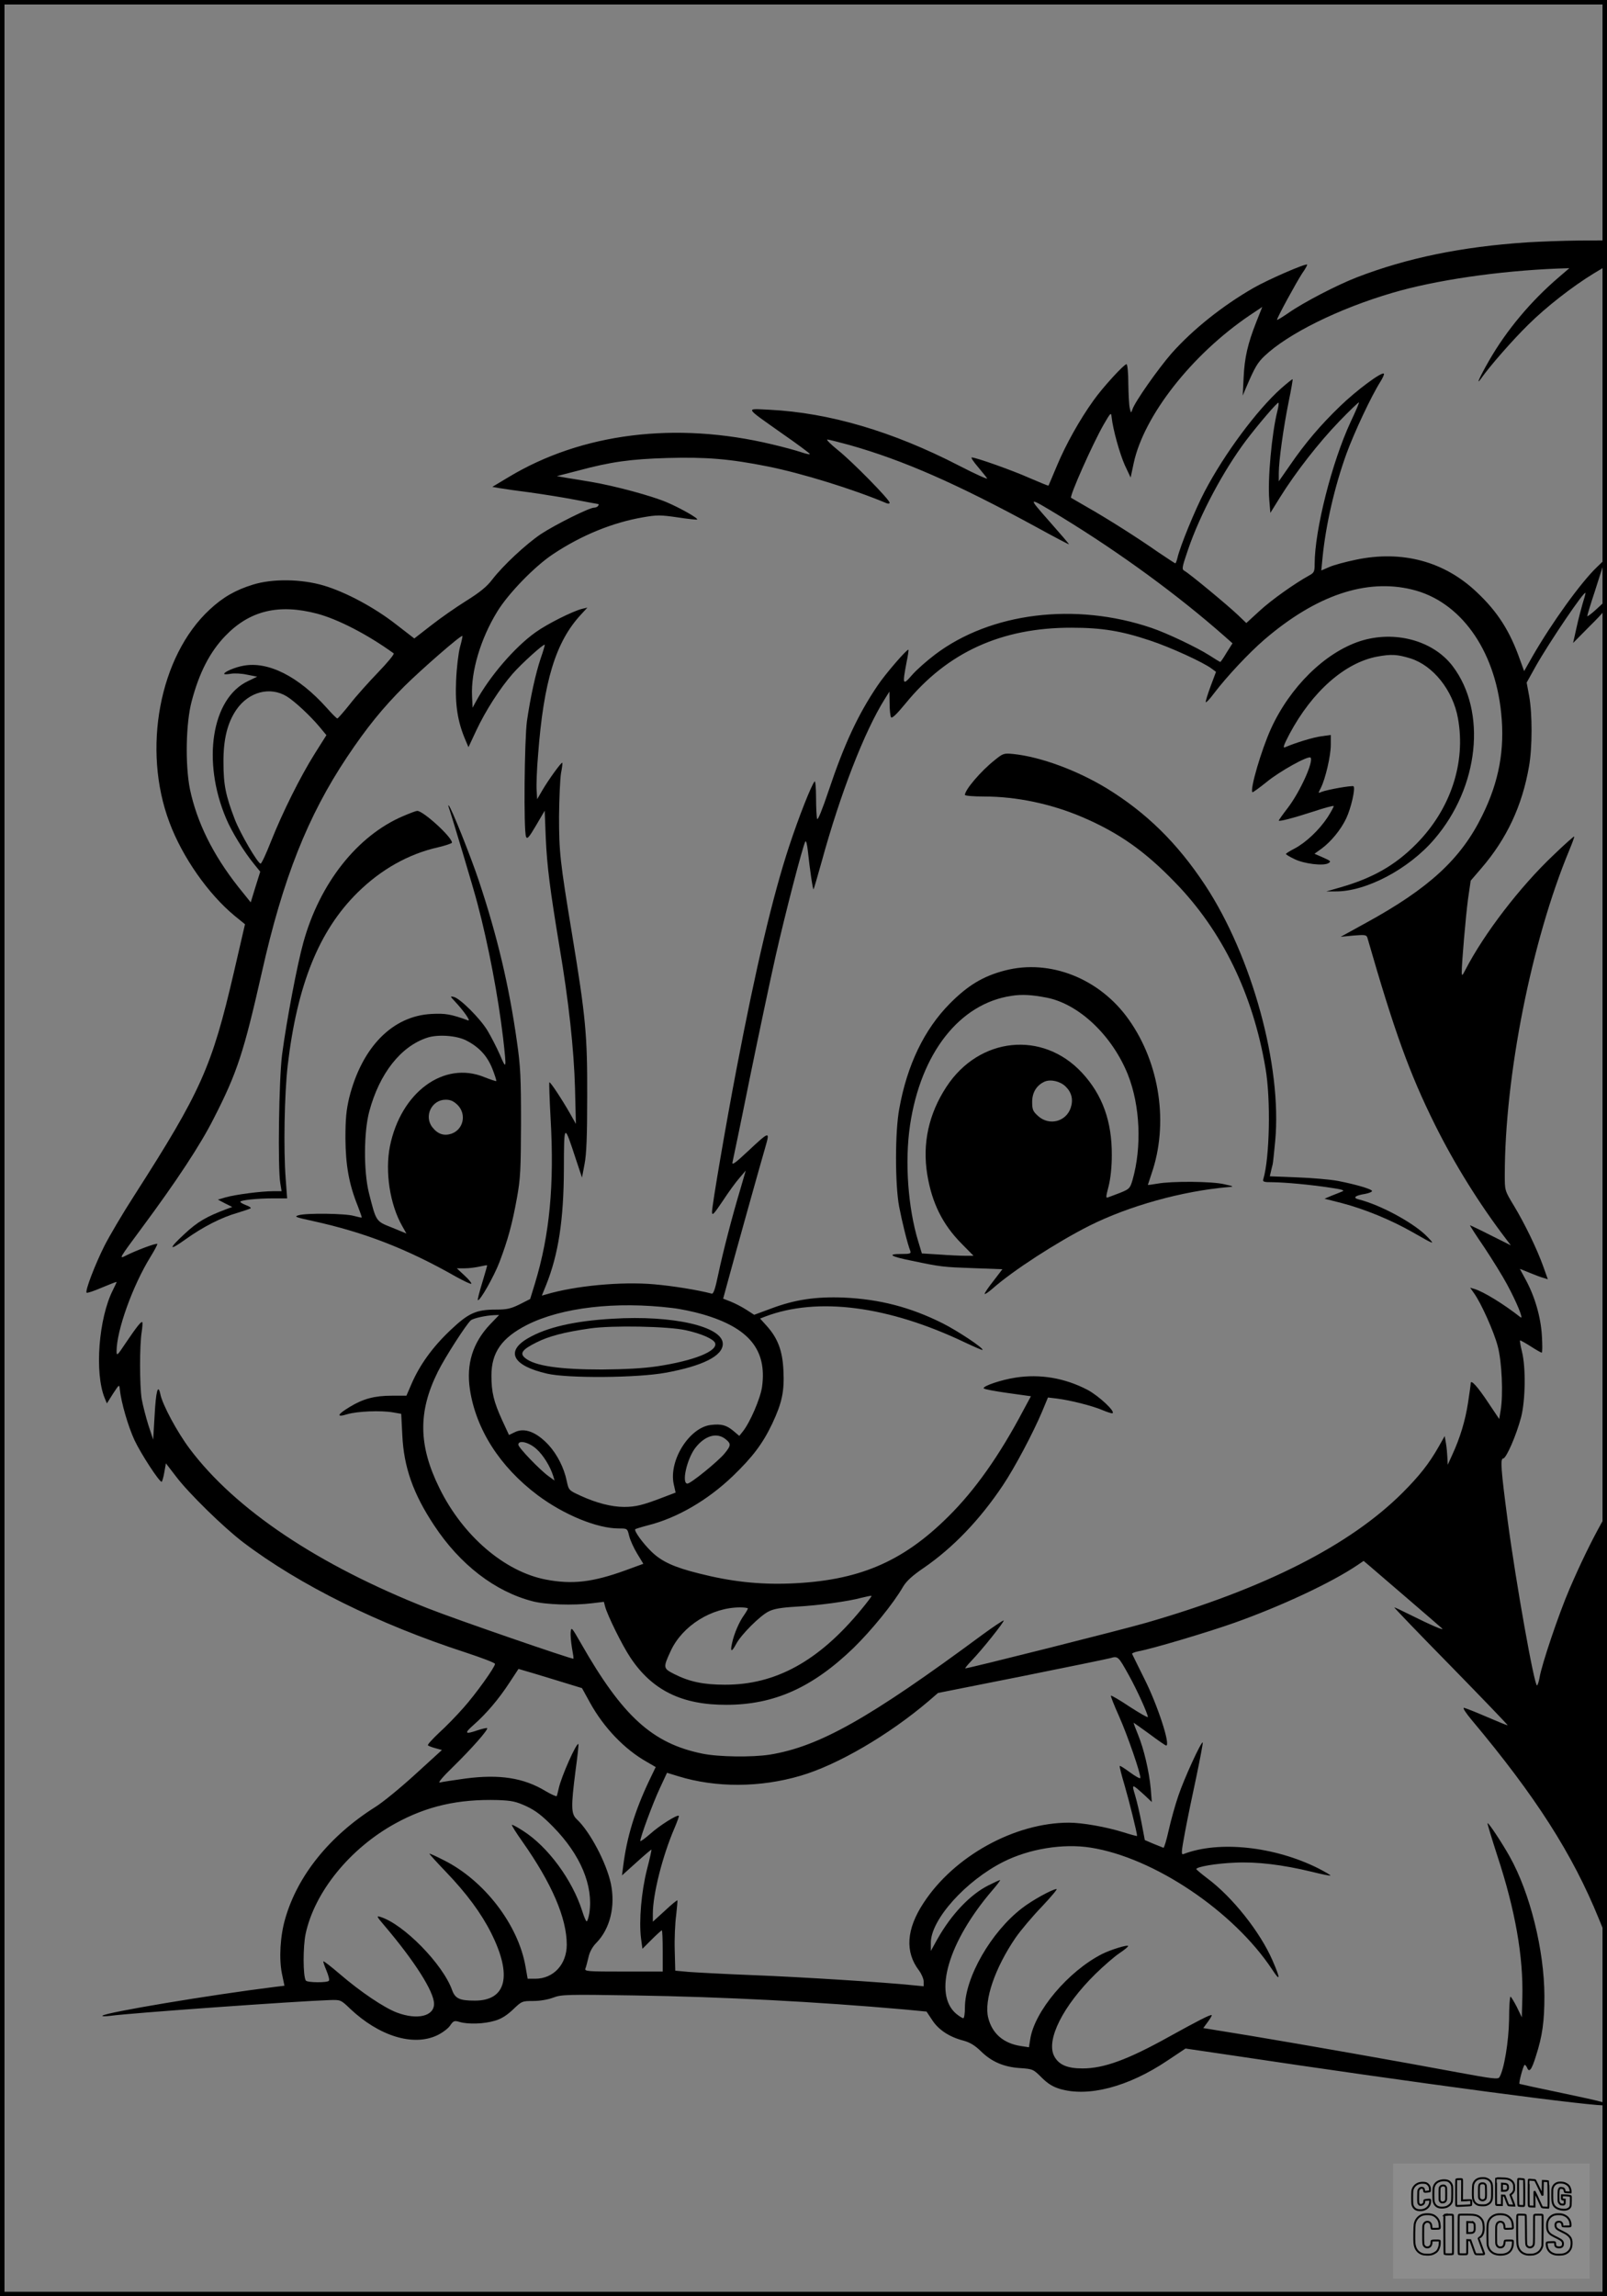 <?xml version="1.0" encoding="UTF-8"?>
<svg xmlns="http://www.w3.org/2000/svg" version="1.0" width="896pt" height="1280pt" viewBox="0 0 896 1280" preserveAspectRatio="xMidYMid meet">
  <rect x="0" y="0" width="896" height="1280" fill="#808080" stroke="none"/>
  <g transform="translate(0.00 0.00) scale(1)">
    <g transform="translate(0,1280) scale(0.1,-0.1)" fill="#000000" stroke="none">
      <path d="M8515 11449 c-365 -24 -670 -87 -950 -195 -111 -43 -298 -140 -382 -199 -35 -24 -63 -41 -63 -38 0 12 111 215 141 260 17 24 29 46 27 48 -8 8 -219 -84 -299 -130 -174 -100 -340 -233 -457 -365 -74 -85 -204 -269 -218 -312 -8 -22 -8 -22 -15 7 -4 17 -7 78 -8 138 0 59 -5 107 -10 107 -14 0 -134 -131 -184 -202 -77 -107 -154 -245 -203 -362 -26 -61 -47 -112 -48 -113 -1 -2 -49 18 -107 43 -97 43 -297 114 -321 114 -6 0 10 -24 34 -52 24 -29 48 -58 52 -65 4 -7 -67 25 -156 71 -372 192 -724 295 -1058 312 -136 6 -143 19 73 -134 81 -56 149 -107 152 -112 3 -5 -18 -1 -47 9 -29 10 -103 30 -163 44 -538 129 -1062 63 -1470 -183 l-90 -54 40 -7 c22 -4 99 -15 170 -24 72 -10 186 -28 253 -41 68 -13 126 -24 129 -24 2 0 1 -4 -2 -10 -3 -5 -14 -10 -23 -10 -27 0 -217 -95 -296 -147 -83 -56 -210 -174 -271 -253 -31 -41 -70 -72 -145 -119 -56 -35 -144 -96 -196 -137 l-94 -73 -101 78 c-120 94 -280 180 -404 217 -125 37 -286 39 -395 5 -97 -30 -167 -70 -241 -139 -280 -259 -378 -779 -224 -1187 72 -193 216 -398 362 -519 l59 -48 -62 -268 c-123 -529 -183 -663 -556 -1245 -64 -99 -138 -225 -166 -280 -53 -106 -109 -252 -99 -261 3 -3 42 10 86 29 45 19 81 33 81 31 0 -3 -9 -22 -20 -44 -80 -157 -104 -464 -46 -604 l12 -29 34 54 c35 53 35 54 38 24 8 -74 46 -205 82 -283 37 -78 137 -231 151 -232 3 0 10 23 15 52 l9 51 57 -74 c71 -94 268 -286 375 -367 314 -238 755 -456 1238 -613 91 -30 165 -58 165 -64 0 -18 -108 -169 -177 -246 -37 -42 -98 -105 -136 -139 -37 -35 -65 -66 -61 -69 3 -3 22 -11 42 -16 l36 -10 -148 -135 c-81 -74 -182 -157 -224 -183 -255 -161 -433 -382 -502 -623 -28 -96 -35 -223 -18 -306 l14 -67 -50 -6 c-363 -45 -948 -143 -965 -161 -3 -4 15 -4 42 -1 115 16 1042 82 1224 88 62 2 63 2 115 -48 162 -153 351 -211 484 -149 28 13 61 37 73 54 19 28 24 30 54 21 48 -14 137 -11 196 7 36 10 67 30 102 63 48 46 50 47 113 47 37 0 83 8 111 19 45 17 76 18 449 12 502 -8 1018 -35 1506 -78 l126 -12 32 -48 c35 -54 96 -94 174 -114 37 -10 64 -27 97 -59 60 -59 128 -88 218 -94 71 -5 74 -6 120 -52 35 -35 63 -52 102 -64 159 -47 381 11 599 157 l102 68 238 -35 c1031 -155 2095 -297 2111 -281 10 11 -18 19 -246 67 -131 27 -239 51 -241 52 -5 6 22 106 29 106 4 0 9 -7 13 -15 12 -31 26 -13 50 65 36 111 47 194 47 334 -1 256 -80 574 -193 776 -41 74 -119 192 -124 187 -2 -2 23 -84 55 -183 99 -300 145 -561 139 -789 l-3 -110 -28 58 c-16 31 -32 57 -35 57 -4 0 -8 -57 -8 -128 -2 -122 -28 -280 -54 -321 -7 -13 -42 -8 -232 27 -320 60 -861 155 -1161 205 l-258 42 25 34 c14 19 24 36 22 38 -5 6 -82 -34 -241 -122 -227 -126 -360 -175 -479 -175 -87 0 -134 21 -159 70 -45 90 50 279 231 457 46 45 106 97 133 115 27 18 49 36 49 40 0 10 -97 -20 -145 -44 -189 -96 -378 -320 -401 -476 l-7 -44 -46 7 c-96 15 -159 69 -181 157 -25 97 38 279 152 446 29 42 95 120 147 174 51 54 88 98 82 98 -22 0 -137 -63 -193 -107 -172 -132 -318 -386 -318 -554 0 -32 -4 -59 -9 -59 -5 0 -23 11 -40 25 -129 110 -44 401 202 688 27 31 46 57 43 57 -4 0 -32 -13 -64 -29 -104 -52 -209 -164 -286 -301 l-36 -65 0 46 c0 128 194 345 405 451 143 72 331 103 485 79 353 -55 799 -355 1014 -681 45 -69 46 -51 1 52 -69 159 -224 354 -364 458 -33 25 -60 48 -61 51 0 13 111 32 215 36 122 6 265 -11 430 -51 55 -14 102 -23 103 -21 2 2 -28 20 -67 40 -245 123 -556 156 -752 80 -14 -5 -13 9 8 122 13 70 42 211 64 312 21 101 37 186 35 188 -8 8 -105 -204 -136 -297 -18 -52 -42 -139 -54 -193 -12 -54 -25 -97 -29 -97 -3 1 -28 11 -55 22 l-49 21 -18 95 c-10 52 -26 121 -36 154 -20 67 -20 67 55 -1 l38 -36 -6 75 c-9 96 -38 221 -71 301 -14 34 -25 64 -25 66 0 1 39 -26 88 -62 48 -36 90 -65 94 -65 26 0 -48 226 -120 369 -37 74 -68 138 -70 142 -2 3 14 10 34 14 78 14 390 107 539 160 261 93 539 223 684 321 l34 23 32 -27 c63 -54 390 -335 405 -349 17 -16 -64 19 -180 77 -44 22 -82 40 -86 40 -3 0 138 -147 315 -327 176 -180 319 -329 317 -330 -1 -2 -54 20 -117 47 -63 27 -120 50 -127 50 -8 0 12 -30 43 -67 357 -426 562 -746 710 -1110 l44 -108 0 1185 1 1185 -31 -55 c-59 -106 -119 -230 -178 -367 -61 -142 -156 -424 -167 -494 -4 -22 -10 -41 -14 -44 -14 -9 -117 566 -164 920 -37 281 -42 345 -25 345 17 0 73 128 100 230 24 93 27 276 5 365 -8 33 -13 61 -11 63 1 2 28 -13 58 -32 31 -20 59 -36 63 -36 4 0 4 42 1 93 -6 105 -39 219 -90 313 l-33 61 55 -22 c31 -13 66 -26 79 -29 l22 -7 -26 73 c-35 97 -101 234 -163 337 -51 84 -51 85 -51 170 0 554 150 1307 359 1810 17 41 30 76 28 78 -2 2 -55 -45 -116 -104 -187 -177 -386 -437 -490 -638 -18 -35 -20 -37 -21 -15 0 52 22 309 35 408 l15 103 61 71 c140 163 226 346 264 565 19 106 19 293 1 393 l-14 75 50 90 c78 138 278 433 278 409 0 -5 -7 -31 -16 -59 -8 -27 -24 -88 -34 -134 l-19 -85 95 96 c76 75 95 100 92 119 -3 23 -5 22 -55 -25 -29 -27 -53 -45 -53 -40 0 5 18 65 41 134 22 69 44 138 49 154 9 29 8 28 -36 -15 -90 -86 -252 -311 -359 -497 l-47 -83 -23 63 c-56 160 -125 268 -241 377 -181 172 -416 235 -674 181 -58 -12 -125 -30 -149 -41 l-44 -19 7 72 c18 182 67 395 133 578 44 120 138 321 190 403 13 21 22 41 19 44 -12 12 -153 -93 -244 -181 -110 -106 -195 -206 -280 -330 l-62 -89 0 46 c0 67 26 254 55 397 14 68 24 125 22 126 -1 2 -31 -22 -65 -52 -134 -120 -315 -363 -426 -575 -53 -101 -137 -306 -151 -369 -4 -16 -9 -30 -12 -30 -3 0 -46 29 -97 63 -114 80 -285 188 -396 251 -47 27 -86 50 -88 51 -10 8 120 301 182 409 39 67 41 69 44 41 7 -68 45 -204 74 -269 l32 -68 17 80 c57 265 324 605 645 823 l72 48 -33 -83 c-48 -122 -66 -199 -71 -311 l-5 -100 19 45 c48 112 63 138 103 176 131 124 413 264 714 352 237 70 591 122 923 135 l62 2 -57 -49 c-156 -133 -293 -296 -391 -467 -51 -89 -76 -144 -44 -99 46 66 176 215 263 300 101 100 245 212 364 285 l70 42 3 72 3 71 -163 -1 c-90 -1 -217 -6 -283 -10z m-1393 -941 c-31 -123 -55 -382 -45 -495 l6 -72 54 87 c88 141 217 306 330 423 58 60 108 108 110 106 2 -2 -19 -51 -46 -108 -104 -223 -201 -603 -201 -793 0 -42 -3 -49 -31 -64 -83 -46 -211 -137 -277 -198 l-73 -67 -47 45 c-52 50 -270 231 -298 246 -16 9 -14 18 20 118 67 197 197 440 323 608 69 91 176 216 181 211 3 -2 0 -24 -6 -47z m-2388 -188 c302 -85 602 -217 1044 -458 100 -55 182 -98 182 -96 0 3 -50 61 -111 130 -123 140 -124 139 71 21 327 -200 647 -434 908 -664 l44 -39 -33 -52 c-17 -29 -33 -52 -35 -52 -2 0 -29 16 -61 37 -71 45 -237 124 -323 153 -424 144 -897 86 -1207 -149 -45 -34 -103 -85 -128 -114 -52 -60 -54 -54 -31 68 8 39 13 71 11 73 -6 7 -130 -136 -173 -201 -108 -160 -185 -325 -272 -585 -35 -104 -60 -166 -64 -157 -3 9 -6 62 -6 118 0 55 -4 97 -8 91 -18 -20 -88 -197 -143 -364 -90 -274 -184 -670 -293 -1241 -58 -303 -136 -758 -136 -794 0 -24 9 -15 60 61 32 49 75 108 94 129 l34 40 -29 -100 c-47 -156 -98 -354 -124 -477 -17 -82 -27 -112 -37 -109 -75 20 -217 43 -321 52 -183 16 -441 -8 -604 -57 l-22 -6 24 59 c68 170 98 361 99 646 1 260 0 259 68 52 l33 -99 14 74 c11 55 15 156 15 380 1 339 -8 439 -84 900 -68 411 -73 461 -73 660 1 102 6 210 11 240 6 30 9 56 7 58 -5 5 -77 -95 -111 -153 l-29 -50 -3 50 c-2 28 1 116 8 196 31 411 98 631 239 783 l36 39 -30 -7 c-52 -13 -194 -84 -258 -130 -116 -82 -257 -246 -333 -386 l-19 -35 -3 63 c-7 139 48 322 140 472 62 102 211 255 313 322 158 105 331 175 498 204 80 14 99 14 195 0 58 -9 107 -14 109 -12 7 7 -94 64 -169 96 -84 36 -292 92 -423 114 -49 8 -112 19 -140 23 l-50 9 120 31 c182 49 292 64 497 70 215 6 348 -5 558 -47 190 -38 472 -125 663 -205 10 -4 17 -3 17 3 0 17 -207 228 -287 292 -41 33 -68 60 -60 60 7 0 62 -14 121 -30z m3138 -806 c268 -64 462 -332 498 -689 21 -202 -12 -382 -105 -570 -118 -242 -297 -407 -650 -600 l-140 -77 72 7 c63 5 72 4 77 -12 150 -521 234 -755 377 -1043 108 -217 246 -440 398 -639 l25 -33 -112 56 c-61 31 -114 56 -116 56 -2 0 33 -55 79 -122 45 -68 103 -161 128 -208 54 -100 94 -198 75 -183 -94 74 -205 142 -257 158 l-24 7 21 -30 c40 -55 112 -216 133 -297 23 -86 31 -269 16 -357 l-8 -48 -59 88 c-62 94 -100 135 -100 111 0 -8 -7 -57 -15 -109 -15 -98 -44 -195 -88 -290 l-25 -55 -2 40 c-1 22 -4 58 -8 80 l-7 40 -34 -60 c-52 -92 -107 -162 -200 -255 -294 -294 -769 -535 -1431 -726 -131 -38 -989 -254 -1008 -254 -3 0 12 19 35 43 58 60 185 219 179 224 -2 2 -55 -33 -118 -79 -633 -468 -910 -624 -1187 -669 -98 -15 -285 -13 -376 6 -278 57 -444 208 -676 615 -51 89 -54 93 -57 63 -2 -18 2 -58 7 -89 6 -32 10 -58 8 -60 -5 -5 -656 219 -812 281 -611 241 -1073 550 -1328 890 -69 92 -152 246 -163 304 -13 61 -25 15 -32 -120 l-8 -134 -27 82 c-14 45 -31 111 -37 145 -12 75 -12 302 0 373 4 28 6 52 3 55 -6 6 -33 -29 -94 -119 -45 -68 -49 -71 -49 -43 0 115 89 364 189 526 23 37 40 70 38 72 -6 6 -120 -37 -175 -65 -41 -21 -39 -18 90 156 192 259 326 462 400 609 131 256 167 368 268 814 117 522 256 872 475 1200 109 163 197 272 320 395 95 94 316 287 323 280 2 -1 -4 -29 -13 -61 -9 -33 -19 -116 -22 -189 -6 -137 9 -229 52 -330 l17 -40 43 92 c52 111 133 237 204 318 49 56 172 167 178 161 2 -1 -8 -35 -22 -75 -29 -86 -58 -220 -77 -351 -14 -104 -19 -611 -5 -644 6 -16 16 -5 56 63 l48 82 6 -153 c7 -157 24 -289 76 -603 52 -306 81 -575 87 -790 l5 -200 -31 55 c-46 81 -112 181 -117 177 -2 -3 1 -94 7 -203 21 -368 -5 -647 -87 -917 l-27 -88 -59 -30 c-49 -24 -71 -29 -131 -29 -112 0 -154 -19 -257 -117 -98 -93 -169 -192 -214 -296 l-29 -67 -81 0 c-96 0 -160 -17 -234 -62 -72 -43 -78 -61 -14 -41 55 16 185 22 254 10 l46 -8 6 -117 c8 -180 61 -329 177 -504 144 -219 340 -370 550 -424 72 -19 226 -24 331 -11 l66 8 7 -27 c13 -48 94 -214 141 -284 121 -182 287 -264 535 -263 266 0 480 96 709 317 100 98 222 247 276 341 20 33 52 62 115 105 163 112 312 267 440 458 68 101 171 296 221 415 l32 77 51 -6 c72 -9 196 -40 252 -64 26 -11 51 -19 56 -18 21 7 -75 97 -139 131 -127 66 -264 89 -400 68 -80 -12 -186 -48 -178 -60 2 -5 63 -16 134 -26 l129 -18 -41 -76 c-134 -254 -271 -448 -421 -596 -256 -254 -503 -358 -886 -372 -170 -6 -325 11 -502 56 -141 35 -210 67 -267 123 -48 47 -97 115 -89 124 3 2 34 12 69 21 164 41 334 140 475 275 110 106 167 181 220 293 54 115 68 179 62 296 -5 109 -31 179 -93 248 l-37 41 28 11 c292 111 687 60 1116 -145 51 -24 95 -43 96 -41 9 9 -141 108 -223 149 -180 90 -352 134 -550 143 -157 6 -273 -11 -408 -62 l-92 -34 -45 29 c-25 16 -64 36 -87 45 l-41 16 25 92 c36 134 189 681 212 759 24 84 21 83 -102 -32 -67 -63 -87 -77 -83 -59 3 13 47 223 96 467 50 244 115 552 145 685 53 234 150 608 165 636 4 8 10 -14 14 -50 11 -105 28 -220 32 -216 2 2 22 71 45 153 104 380 239 728 353 909 l25 40 1 -65 c0 -36 4 -71 8 -78 6 -8 31 16 82 78 232 284 535 422 925 421 168 0 278 -18 436 -71 113 -37 301 -123 346 -158 l23 -17 -30 -80 c-16 -44 -29 -84 -27 -89 2 -4 22 17 45 48 72 95 197 228 282 301 288 247 567 341 822 279z m-6103 -135 c116 -31 281 -116 426 -221 5 -4 -34 -51 -86 -105 -52 -54 -124 -134 -158 -178 -35 -44 -67 -80 -70 -80 -4 0 -31 27 -60 60 -157 175 -326 260 -464 234 -46 -8 -107 -34 -107 -45 0 -4 16 -3 36 0 19 4 61 2 92 -5 l56 -11 -52 -25 c-202 -96 -257 -446 -121 -766 30 -72 100 -186 156 -254 l34 -42 -27 -86 -26 -85 -70 87 c-141 179 -230 359 -269 544 -27 135 -23 369 10 491 42 159 101 273 186 362 136 142 298 182 514 125z m-170 -461 c44 -27 130 -107 182 -169 l39 -47 -65 -103 c-81 -129 -179 -326 -244 -489 -27 -69 -53 -125 -58 -124 -16 1 -114 169 -144 247 -51 133 -63 193 -63 317 -1 129 22 221 72 294 69 100 188 131 281 74z m2149 -3409 c45 -5 121 -21 169 -35 259 -75 360 -198 332 -404 -9 -65 -67 -199 -107 -249 l-20 -25 -32 27 c-39 33 -68 41 -126 34 -119 -13 -235 -196 -208 -328 l11 -49 -76 -29 c-107 -41 -148 -51 -211 -51 -70 0 -155 22 -242 62 -66 30 -67 31 -78 82 -15 74 -53 148 -101 201 -68 73 -135 99 -190 71 l-31 -15 -38 82 c-47 103 -60 156 -60 249 0 130 58 211 199 283 193 97 494 132 809 94z m-1016 -92 c-97 -103 -133 -221 -112 -362 34 -223 167 -431 377 -589 147 -110 332 -186 453 -186 48 0 48 0 58 -42 6 -24 26 -68 45 -99 l34 -56 -101 -37 c-183 -66 -295 -79 -442 -51 -230 44 -463 243 -594 510 -117 237 -120 425 -9 648 40 81 160 267 184 287 14 12 84 27 129 29 l29 1 -51 -53z m1312 -638 c33 -26 33 -36 -4 -81 -37 -45 -189 -168 -207 -168 -34 0 -4 135 43 198 53 69 119 89 168 51z m-1053 -56 c38 -34 77 -97 94 -152 l7 -24 -33 24 c-48 34 -169 160 -169 176 0 28 59 14 101 -24z m1811 -895 c-237 -288 -478 -420 -761 -419 -119 0 -198 17 -281 59 -63 32 -64 35 -20 130 65 140 228 242 387 242 24 0 43 -3 43 -6 0 -3 -9 -19 -20 -35 -28 -38 -57 -105 -68 -157 -12 -52 -3 -54 23 -5 28 52 132 156 180 180 29 15 70 22 154 27 126 7 289 29 366 50 28 7 52 12 54 10 2 -2 -24 -36 -57 -76z m1493 -368 c46 -83 105 -214 105 -231 0 -5 -45 21 -101 57 -55 37 -102 64 -105 62 -2 -3 18 -54 45 -114 49 -110 124 -329 119 -345 -2 -5 -27 9 -57 31 -30 22 -56 39 -58 36 -2 -2 10 -50 27 -107 25 -85 70 -266 70 -283 0 -2 -34 7 -75 20 -95 30 -230 54 -305 54 -303 0 -641 -187 -811 -448 -96 -146 -104 -273 -25 -376 14 -19 26 -47 26 -61 l0 -27 -62 6 c-152 16 -627 46 -888 56 -157 6 -319 15 -360 18 l-75 7 -3 115 c-2 63 2 151 8 194 5 44 8 81 7 83 -2 2 -34 -24 -70 -58 l-67 -61 0 45 c0 107 53 319 120 475 16 37 27 69 25 70 -8 9 -108 -54 -159 -100 -31 -27 -56 -45 -56 -40 0 21 70 211 109 294 l40 86 62 -19 c210 -65 458 -64 684 3 205 60 491 227 713 416 l52 45 463 92 c254 51 478 97 497 102 44 13 45 11 105 -97z m-3135 -44 l85 -26 44 -80 c77 -140 193 -261 317 -331 l50 -29 -37 -77 c-79 -167 -124 -313 -144 -473 l-7 -54 80 72 c44 40 82 72 84 72 2 0 -9 -51 -25 -112 -31 -123 -45 -285 -33 -382 l8 -59 52 52 c28 28 54 51 56 51 3 0 5 -52 5 -115 l0 -115 -219 0 c-200 0 -218 1 -212 17 4 9 11 37 17 62 6 29 22 59 44 81 77 79 107 204 81 330 -25 117 -117 291 -190 359 -32 30 -33 67 -7 271 11 80 18 146 16 148 -10 11 -96 -182 -110 -248 -4 -19 -9 -38 -11 -42 -2 -3 -30 9 -62 28 -122 74 -257 95 -447 70 -66 -9 -130 -19 -142 -22 -14 -4 14 30 73 87 102 100 198 208 190 216 -2 2 -25 -3 -50 -11 -75 -26 -80 -19 -24 30 71 63 139 143 199 235 l50 76 92 -27 c51 -15 130 -40 177 -54z m-224 -685 c51 -24 87 -52 148 -114 153 -156 225 -328 202 -481 -4 -25 -11 -46 -15 -46 -4 0 -15 26 -25 58 -55 173 -191 358 -329 446 -32 21 -61 36 -63 34 -2 -3 24 -45 59 -94 164 -233 247 -426 247 -574 0 -110 -74 -190 -176 -190 l-42 0 -12 68 c-40 232 -229 479 -454 592 -43 22 -80 39 -82 37 -1 -1 41 -48 94 -103 114 -119 196 -230 251 -340 119 -238 84 -377 -93 -376 -84 0 -108 12 -125 58 -51 145 -272 370 -401 409 -22 7 -20 2 21 -46 171 -201 279 -371 279 -439 0 -69 -93 -91 -206 -49 -72 27 -204 116 -318 214 -49 42 -90 74 -93 72 -2 -2 6 -25 17 -51 11 -27 18 -52 14 -57 -7 -12 -121 -11 -129 1 -16 26 -16 188 -1 260 50 234 247 476 499 615 178 98 352 137 573 131 79 -3 101 -8 160 -35z"></path>
      <path d="M7583 9226 c-196 -64 -391 -256 -497 -489 -53 -117 -118 -338 -103 -353 2 -2 37 23 78 56 74 61 233 149 246 137 19 -20 -58 -191 -128 -282 -27 -35 -49 -66 -49 -69 0 -7 78 13 192 50 60 20 112 34 114 31 2 -2 -13 -30 -34 -63 -47 -71 -120 -140 -184 -174 -27 -14 -48 -27 -48 -30 0 -4 21 -16 48 -29 53 -26 159 -39 188 -23 17 10 14 13 -29 32 l-48 21 39 28 c54 40 108 106 138 169 27 57 52 167 41 179 -7 6 -146 -18 -181 -32 -17 -8 -17 -7 -1 24 25 50 55 178 55 239 l0 55 -52 -7 c-46 -6 -144 -36 -202 -61 -15 -7 -10 9 24 74 126 236 308 397 489 431 77 14 110 13 185 -10 127 -40 237 -178 265 -334 45 -248 -41 -508 -234 -702 -116 -117 -240 -188 -420 -240 l-80 -23 50 0 c170 -2 410 124 553 292 249 290 293 710 102 963 -109 144 -324 202 -517 140z"></path>
      <path d="M5545 8562 c-77 -61 -165 -165 -165 -193 0 -5 48 -9 108 -9 180 0 374 -41 547 -115 203 -87 348 -189 516 -363 264 -271 435 -623 505 -1037 30 -173 23 -500 -12 -617 -5 -16 2 -18 53 -18 69 -1 206 -13 323 -31 61 -9 79 -14 65 -20 -11 -5 -38 -15 -60 -24 l-40 -17 95 -24 c130 -34 275 -94 395 -162 126 -72 127 -72 85 -28 -71 76 -263 180 -384 210 -36 9 -21 22 36 31 21 4 38 11 38 16 0 10 -87 36 -189 56 -42 8 -145 17 -228 20 l-153 6 6 26 c3 14 8 33 10 41 2 8 8 66 14 129 39 417 -129 1029 -390 1426 -155 235 -328 405 -550 541 -165 100 -367 175 -520 191 -53 5 -57 4 -105 -35z"></path>
      <path d="M2502 8300 c18 -52 141 -461 161 -540 60 -226 115 -516 142 -745 20 -177 19 -181 -18 -94 -18 41 -50 103 -70 136 -41 67 -151 177 -187 186 -21 5 -21 4 7 -26 48 -51 90 -111 73 -105 -96 35 -127 40 -204 36 -218 -11 -388 -185 -459 -467 -16 -68 -21 -116 -21 -226 1 -151 20 -257 69 -378 13 -34 23 -62 22 -64 -2 -1 -21 3 -43 9 -46 14 -266 17 -309 4 -27 -8 -18 -11 78 -32 288 -63 526 -155 800 -311 44 -24 81 -42 85 -39 3 3 -14 24 -38 46 l-43 40 44 0 c24 0 62 5 84 10 22 5 40 8 41 7 1 -1 -11 -44 -27 -96 -16 -52 -27 -96 -25 -98 10 -10 90 131 121 212 48 127 71 213 97 356 20 110 22 158 23 419 0 254 -3 317 -23 455 -44 312 -110 589 -212 895 -45 135 -154 408 -168 420 -3 3 -3 -2 0 -10z m96 -1299 c73 -37 118 -86 147 -158 14 -36 24 -67 22 -69 -1 -2 -32 8 -67 22 -225 92 -465 -84 -526 -386 -28 -142 0 -325 69 -445 l23 -41 -80 33 c-91 36 -88 32 -129 193 -30 120 -29 340 2 455 57 212 176 363 324 411 59 19 161 12 215 -15z m-47 -360 c52 -52 33 -138 -35 -161 -41 -13 -75 -2 -105 36 -49 62 -4 154 74 154 27 0 44 -8 66 -29z"></path>
      <path d="M2248 8251 c-256 -109 -466 -375 -557 -706 -34 -123 -92 -427 -118 -622 -18 -137 -25 -637 -10 -720 l7 -43 -47 0 c-68 0 -211 -19 -264 -34 l-44 -13 40 -21 40 -20 -30 -11 c-115 -43 -163 -71 -236 -139 -91 -84 -89 -98 3 -32 99 71 202 124 294 150 36 11 69 22 72 25 3 3 -9 11 -26 17 -18 7 -32 15 -32 19 0 9 93 19 183 19 l78 0 -8 108 c-13 169 -7 473 11 632 53 452 175 753 390 965 131 129 284 215 449 252 42 10 77 22 77 26 0 31 -161 178 -194 177 -6 0 -41 -13 -78 -29z"></path>
      <path d="M5602 7390 c-122 -32 -206 -83 -307 -185 -142 -144 -237 -341 -281 -585 -24 -128 -24 -419 -1 -545 16 -83 46 -206 62 -247 6 -16 0 -18 -51 -18 -81 0 -59 -14 61 -38 162 -34 173 -35 342 -41 l162 -6 -49 -64 c-28 -35 -50 -68 -50 -73 0 -5 20 8 44 29 113 100 357 258 539 350 221 111 519 194 777 216 32 2 30 4 -25 16 -68 16 -290 18 -372 3 -29 -5 -53 -8 -53 -7 0 1 9 28 20 61 97 279 47 616 -126 860 -162 230 -441 340 -692 274z m233 -151 c181 -35 367 -212 454 -430 68 -172 78 -401 26 -585 -14 -48 -18 -52 -67 -72 -29 -11 -60 -23 -69 -26 -14 -6 -14 0 2 61 11 43 18 107 18 174 1 188 -52 336 -166 459 -220 237 -574 200 -756 -78 -99 -151 -135 -316 -107 -489 26 -158 85 -278 191 -385 l67 -68 -47 0 c-25 0 -90 3 -144 7 l-97 6 -20 66 c-58 190 -76 447 -46 649 60 402 276 678 566 721 58 9 112 6 195 -10z m106 -495 c34 -33 44 -73 29 -119 -26 -78 -120 -102 -182 -46 -29 26 -33 36 -33 79 0 53 25 93 70 113 33 14 86 2 116 -27z"></path>
      <path d="M3415 5449 c-211 -12 -367 -48 -470 -108 -129 -74 -87 -154 105 -198 116 -27 504 -24 661 5 208 38 319 94 319 161 0 97 -279 161 -615 140z m409 -64 c87 -19 154 -49 163 -71 17 -45 -117 -99 -322 -130 -81 -12 -181 -17 -310 -18 -235 0 -374 20 -427 64 -32 26 -17 47 63 87 70 35 153 57 299 78 123 18 436 12 534 -10z"></path>
    </g>
  </g>
  <rect x="0.0" y="0.0" width="896.0" height="1280.0" fill="none" stroke="black" stroke-width="5"></rect>
  <g transform="translate(776.77 1206.00) scale(0.107)" opacity="1.0">
    <rect x="0" y="0" width="1024.0" height="600.0" fill="white" fill-opacity="0.1"></rect>
    <g transform="translate(0,650) scale(0.1,-0.1)" stroke="none">
      <path fill="none" stroke="#000000" stroke-width="100" d="M4491 5720 c-164 -43 -269 -147 -319 -315 -19 -65 -29 -577 -13 -693 25 -190 116 -310 276 -367 63 -23 284 -32 370 -16 122 22 249 110 294 205 51 104 56 150 56 496 0 341 -4 385 -48 478 -46 100 -156 184 -282 217 -83 21 -241 19 -334 -5z m270 -273 c19 -12 43 -40 54 -62 18 -37 20 -64 23 -320 5 -339 -1 -384 -56 -436 -87 -82 -235 -56 -289 51 -22 43 -23 53 -23 335 0 314 7 370 52 412 34 32 66 42 139 42 53 1 73 -4 100 -22z"></path>
      <path fill="none" stroke="#000000" stroke-width="100" d="M5367 5723 c-4 -3 -7 -311 -7 -683 0 -618 1 -679 17 -691 12 -10 51 -14 152 -14 l136 0 3 248 2 248 67 -3 67 -3 34 -85 c18 -47 58 -152 89 -235 30 -82 63 -158 73 -168 14 -15 40 -19 165 -24 l148 -6 -5 34 c-4 19 -49 143 -102 276 -53 133 -96 246 -96 251 0 6 15 19 33 31 53 33 104 92 134 156 27 57 28 67 27 195 0 115 -4 144 -23 193 -31 80 -76 135 -148 183 -83 56 -166 82 -303 94 -129 11 -453 14 -463 3z m541 -300 c55 -27 77 -73 77 -163 0 -61 -4 -82 -23 -111 -34 -55 -73 -69 -191 -69 l-101 0 0 187 0 186 101 -6 c66 -4 114 -12 137 -24z"></path>
      <path fill="none" stroke="#000000" stroke-width="100" d="M6514 5685 c-4 -9 -5 -320 -2 -690 3 -511 7 -678 16 -687 19 -19 273 -30 291 -13 11 11 13 126 12 675 -1 364 -6 672 -11 685 -11 28 -27 31 -187 40 -99 6 -114 5 -119 -10z"></path>
      <path fill="none" stroke="#000000" stroke-width="100" d="M3355 5683 c-27 -3 -55 -9 -62 -15 -10 -8 -13 -150 -13 -683 0 -592 2 -674 15 -685 12 -10 52 -11 173 -6 362 15 578 29 590 38 8 7 12 46 12 129 0 108 -2 119 -20 129 -11 6 -24 9 -28 7 -4 -3 -103 -8 -221 -12 l-214 -7 5 545 c4 384 2 549 -5 556 -11 11 -120 12 -232 4z"></path>
      <path fill="none" stroke="#000000" stroke-width="100" d="M7067 5654 c-4 -4 -7 -310 -7 -680 0 -625 1 -673 18 -692 15 -18 31 -21 152 -24 l134 -3 -3 400 c-2 277 1 397 8 390 11 -11 153 -311 251 -530 96 -215 128 -281 142 -292 7 -6 82 -14 165 -17 l153 -7 11 28 c14 34 3 1333 -11 1347 -5 5 -70 11 -144 14 l-136 5 -1 -54 c-1 -30 -5 -200 -8 -379 l-6 -325 -73 150 c-40 83 -123 256 -184 385 -61 129 -117 242 -125 252 -11 12 -40 18 -121 22 -59 4 -130 9 -157 12 -28 3 -54 2 -58 -2z"></path>
      <path fill="none" stroke="#000000" stroke-width="100" d="M2507 5614 c-220 -49 -342 -159 -394 -357 -24 -91 -24 -641 0 -740 57 -233 232 -339 510 -310 56 6 127 21 158 33 76 29 187 114 226 174 64 95 67 114 71 505 2 232 -1 371 -8 404 -27 126 -116 235 -228 278 -74 29 -236 35 -335 13z m191 -281 c15 -11 36 -35 47 -54 19 -32 20 -52 20 -349 0 -309 0 -316 -23 -362 -31 -62 -75 -89 -155 -95 -53 -4 -67 -2 -97 19 -19 13 -44 41 -55 63 -19 37 -20 60 -20 350 0 337 2 351 60 405 54 51 169 63 223 23z"></path>
      <path fill="none" stroke="#000000" stroke-width="100" d="M8568 5491 c-133 -43 -219 -134 -262 -280 -13 -45 -16 -107 -16 -343 0 -320 9 -395 60 -506 73 -156 258 -255 506 -269 191 -11 324 47 376 165 19 42 22 70 26 288 4 209 3 242 -11 256 -19 18 -186 38 -347 41 l-105 2 -3 -95 c-1 -52 2 -102 7 -109 6 -10 33 -16 75 -19 l66 -4 0 -105 c0 -98 -1 -105 -26 -130 -23 -23 -31 -25 -99 -21 -64 3 -79 7 -112 34 -21 16 -49 52 -63 80 -25 49 -25 51 -25 324 0 303 6 348 56 402 28 29 32 30 99 26 105 -6 152 -50 167 -158 8 -53 9 -54 48 -62 22 -5 90 -10 150 -11 l110 -2 3 43 c4 52 -30 180 -66 245 -53 99 -179 183 -317 212 -96 20 -226 18 -297 -4z"></path>
      <path fill="none" stroke="#000000" stroke-width="100" d="M1390 5484 c-203 -45 -359 -207 -390 -404 -13 -83 -13 -616 0 -694 20 -123 100 -235 203 -281 98 -45 271 -51 387 -13 211 67 340 238 340 451 0 54 -3 69 -17 74 -24 9 -264 -15 -280 -28 -7 -7 -13 -31 -13 -60 0 -56 -13 -95 -43 -128 -31 -34 -95 -61 -144 -61 -35 0 -48 6 -77 35 -52 52 -58 99 -54 423 3 257 5 280 24 323 42 89 120 132 202 109 53 -14 72 -42 81 -120 11 -90 15 -92 150 -79 62 6 125 15 138 20 25 9 25 10 21 107 -3 82 -9 106 -33 155 -33 68 -97 130 -163 160 -60 27 -235 33 -332 11z"></path>
      <path fill="none" stroke="#000000" stroke-width="100" d="M1600 3845 c-239 -44 -424 -235 -476 -495 -22 -109 -33 -831 -15 -1000 31 -300 174 -492 425 -572 45 -15 100 -21 211 -25 181 -6 263 8 380 66 147 73 214 152 266 311 26 78 32 117 37 219 4 98 2 125 -9 132 -22 14 -393 11 -407 -3 -7 -7 -12 -39 -12 -73 0 -169 -84 -275 -217 -275 -68 0 -110 18 -150 64 -65 73 -68 99 -68 606 0 446 1 456 22 515 78 208 337 201 392 -11 6 -23 13 -75 16 -115 3 -41 10 -78 15 -83 10 -10 289 -10 357 0 63 9 67 18 60 147 -12 210 -62 331 -181 445 -86 82 -165 123 -280 146 -94 19 -261 20 -366 1z"></path>
      <path fill="none" stroke="#000000" stroke-width="100" d="M5376 3840 c-151 -39 -268 -118 -350 -237 -106 -157 -118 -245 -114 -863 4 -463 5 -477 27 -550 33 -106 72 -178 131 -243 123 -135 290 -197 526 -197 326 0 528 127 610 384 34 106 48 339 20 349 -29 12 -386 9 -400 -2 -7 -6 -16 -44 -20 -85 -17 -192 -81 -266 -226 -266 -93 1 -163 55 -197 152 -16 48 -18 92 -18 503 0 437 1 452 22 520 26 81 57 119 121 147 78 35 188 8 237 -56 30 -40 55 -133 55 -206 0 -92 6 -95 157 -92 70 1 161 5 201 8 87 8 88 9 78 158 -12 189 -62 314 -170 422 -76 76 -130 109 -241 144 -102 33 -337 38 -449 10z"></path>
      <path fill="none" stroke="#000000" stroke-width="100" d="M8441 3845 c-204 -45 -357 -196 -406 -402 -24 -99 -17 -331 13 -416 47 -137 141 -225 342 -323 334 -162 396 -203 438 -284 19 -37 23 -57 20 -116 -3 -59 -8 -77 -30 -107 -39 -50 -98 -70 -190 -65 -137 7 -187 57 -188 185 0 95 4 94 -223 86 -106 -3 -198 -10 -204 -16 -17 -13 -17 -107 1 -200 44 -226 196 -375 436 -423 103 -20 339 -15 435 10 199 53 340 189 391 377 21 78 28 222 15 311 -16 115 -56 191 -145 276 -85 81 -145 117 -386 235 -250 122 -298 173 -301 319 -3 109 52 167 164 175 115 8 183 -49 194 -164 3 -32 10 -64 16 -70 10 -14 340 -17 387 -4 24 7 25 9 22 92 -5 150 -54 269 -153 369 -69 70 -189 133 -297 155 -90 18 -265 18 -351 0z"></path>
      <path fill="none" stroke="#000000" stroke-width="100" d="M2710 3833 c-14 -2 -29 -9 -35 -14 -7 -7 -9 -354 -7 -1017 3 -910 5 -1008 20 -1019 20 -16 384 -18 413 -3 19 10 19 32 19 1019 0 923 -1 1010 -16 1022 -13 10 -61 14 -193 16 -97 1 -187 -1 -201 -4z"></path>
      <path fill="none" stroke="#000000" stroke-width="100" d="M3455 3833 c-47 -12 -45 32 -45 -1034 0 -987 0 -1009 19 -1019 12 -6 98 -10 210 -10 159 0 192 3 205 16 14 13 16 61 16 370 l0 355 81 -3 82 -3 88 -245 c49 -135 105 -292 124 -350 20 -58 45 -113 57 -122 18 -16 45 -18 229 -18 184 0 210 2 216 16 7 19 16 -7 -153 448 -74 197 -134 362 -134 366 0 4 23 22 50 40 162 104 228 273 217 560 -8 225 -46 336 -153 450 -104 110 -219 160 -413 179 -101 11 -657 13 -696 4z m721 -409 c64 -48 69 -61 72 -231 4 -176 -7 -223 -59 -267 -43 -36 -89 -46 -216 -46 l-113 0 0 286 0 286 144 -4 c127 -3 148 -5 172 -24z"></path>
      <path fill="none" stroke="#000000" stroke-width="100" d="M6510 3834 c-51 -11 -50 7 -50 -683 1 -672 7 -842 35 -951 45 -175 148 -311 289 -380 117 -58 200 -73 376 -68 124 4 156 9 225 32 108 37 176 79 246 153 61 66 117 169 140 258 9 37 13 248 16 831 4 727 3 782 -13 795 -13 11 -57 14 -204 14 -171 0 -190 -2 -209 -19 -21 -19 -21 -19 -21 -746 0 -782 0 -782 -52 -861 -64 -95 -228 -106 -302 -19 -61 73 -60 64 -66 877 -4 562 -8 745 -17 754 -13 13 -341 23 -393 13z"></path>
    </g>
  </g>
</svg>
